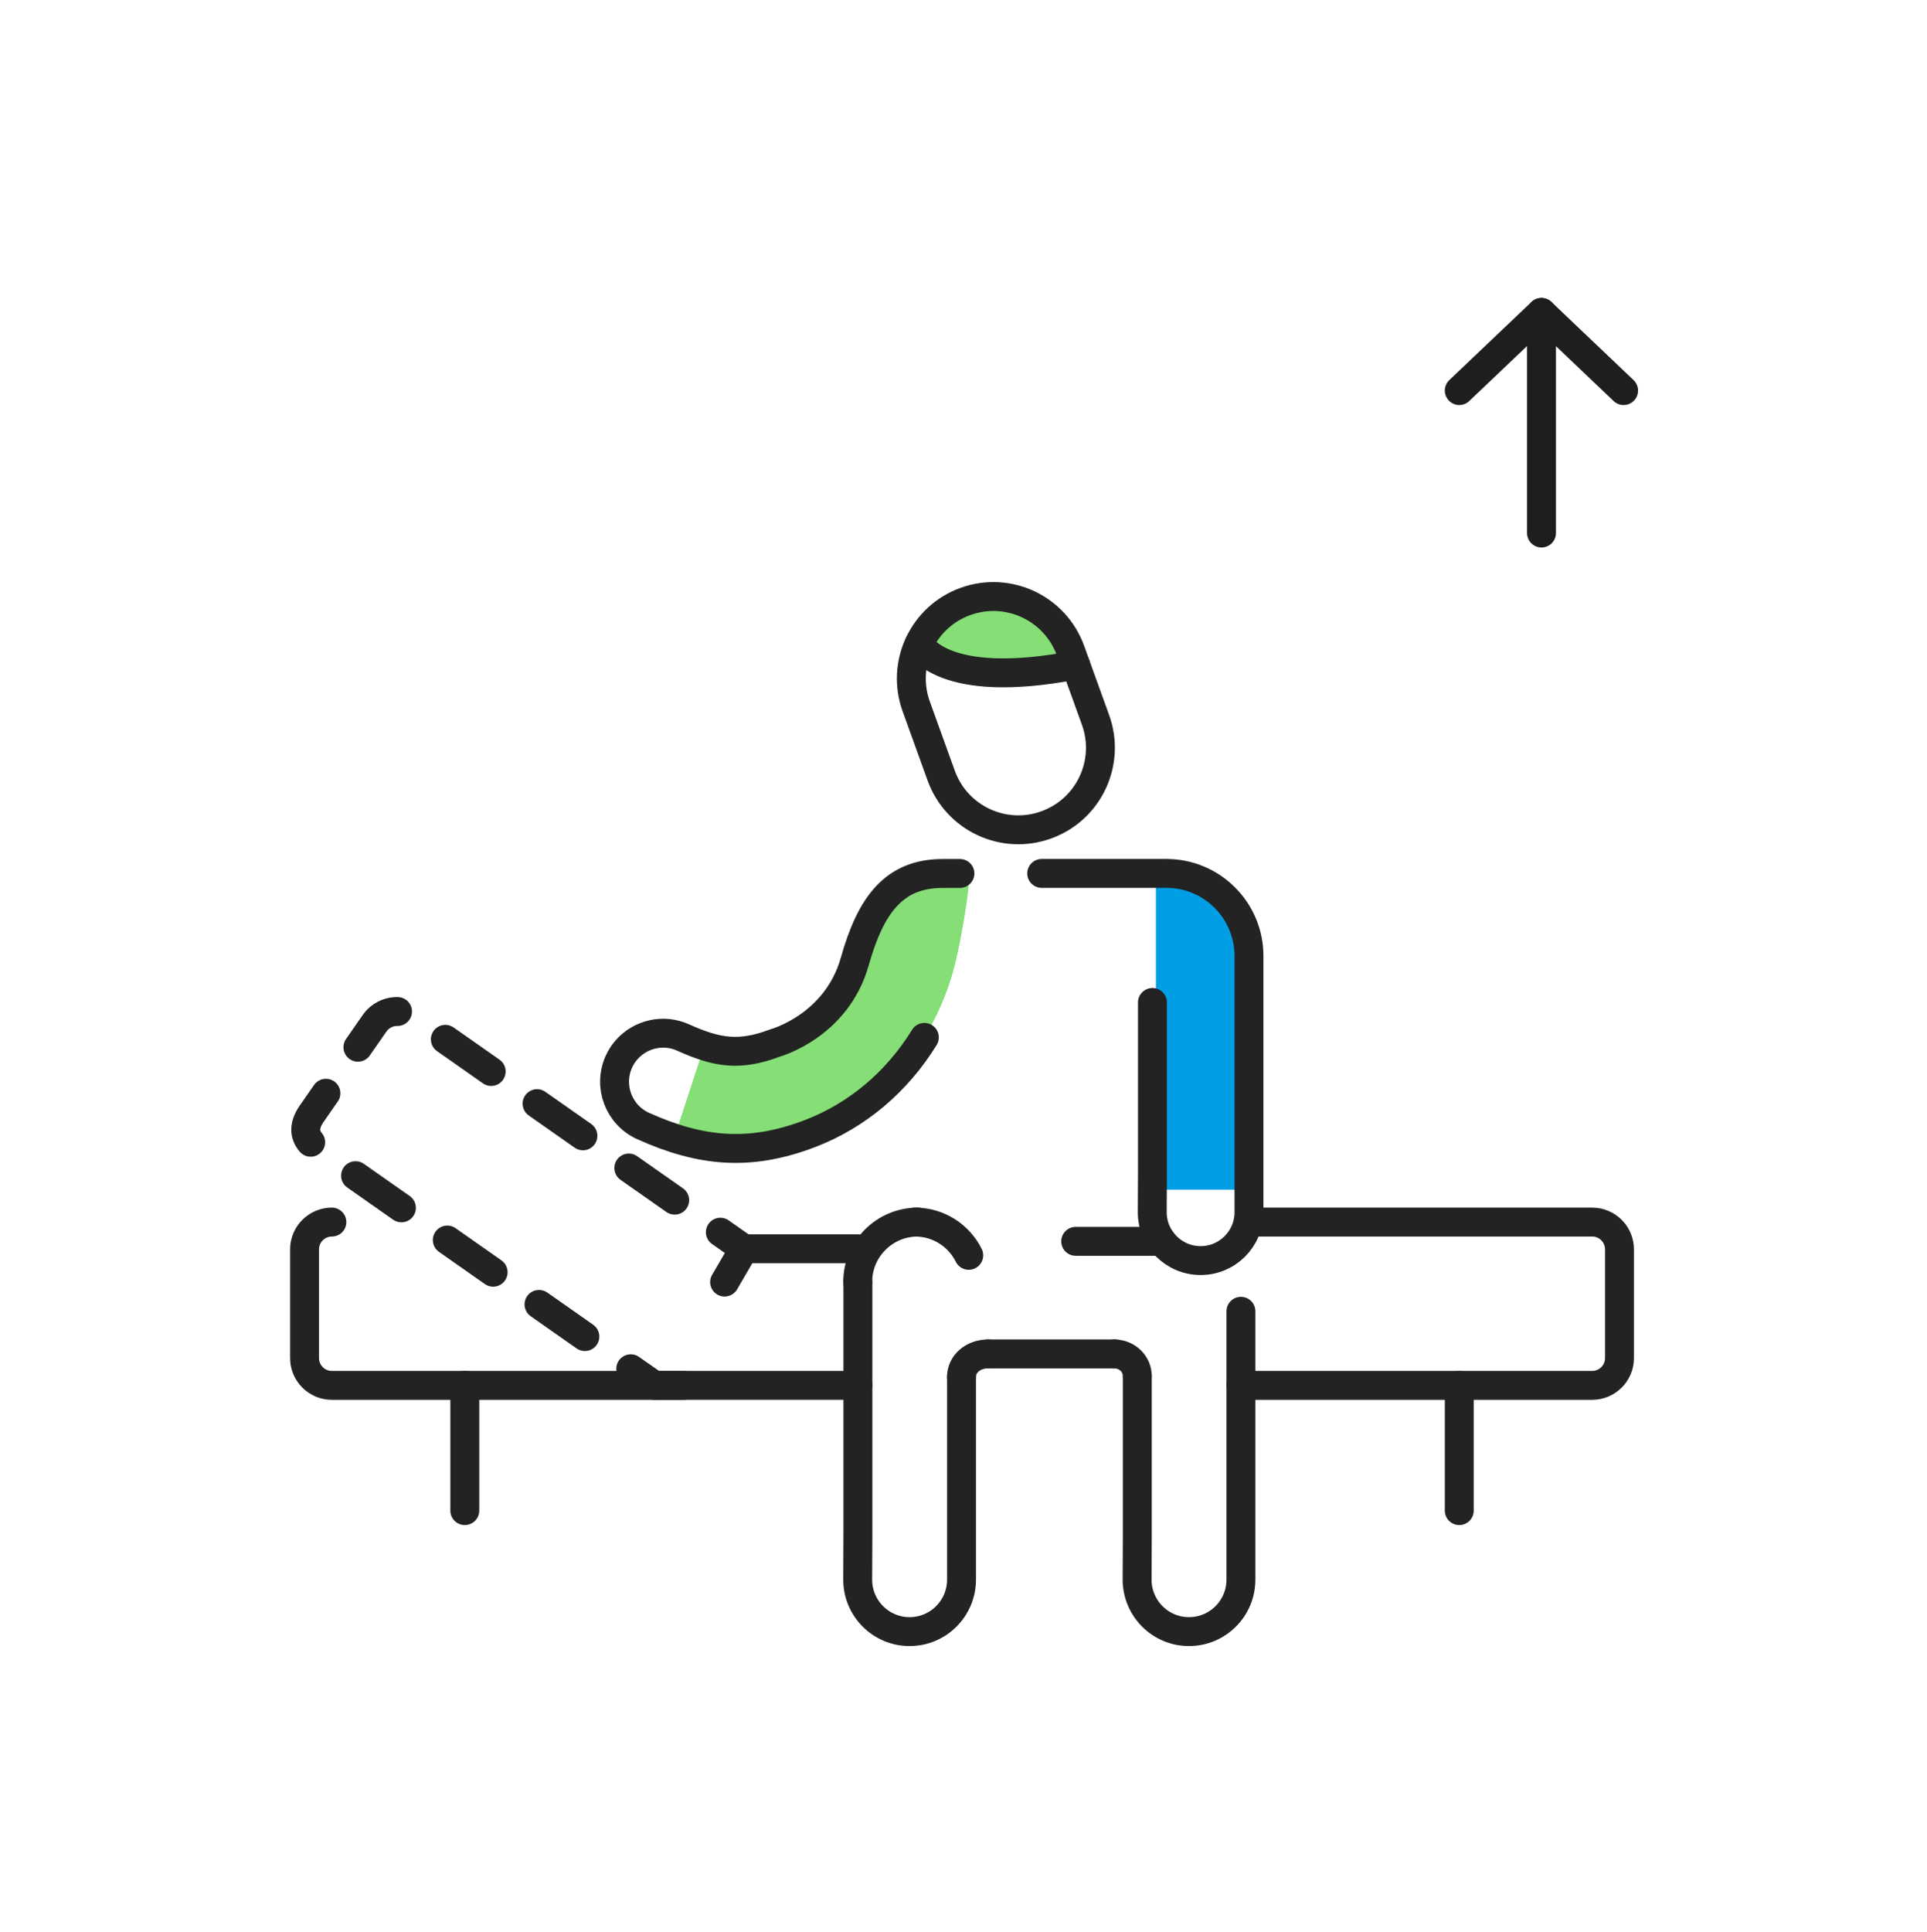 <svg width="400" height="401" viewBox="0 0 400 401" fill="none" xmlns="http://www.w3.org/2000/svg">
<path d="M201.099 181.268C200.719 177.588 195.709 181.268 195.709 181.268L195.199 183.448C194.259 183.418 193.539 183.538 193.539 183.538L184.279 188.228L179.469 195.138V199.128L177.459 199.528C174.209 206.388 168.029 213.758 160.899 216.458C156.039 218.298 150.889 218.808 145.889 217.998L139.559 237.308C148.969 239.468 158.819 238.808 168.049 235.308C183.879 229.298 195.269 214.968 198.809 197.618L198.819 197.628C198.819 197.628 201.479 184.948 201.099 181.268Z" fill="#85DE76"/>
<path d="M191.878 215.297C186.278 224.387 178.038 231.497 168.038 235.297C155.688 239.987 145.568 239.117 133.518 233.697C128.438 231.407 126.178 225.437 128.458 220.367C128.888 219.407 129.448 218.557 130.108 217.817C132.958 214.607 137.668 213.457 141.788 215.317C148.928 218.527 153.558 219.227 160.878 216.457C160.878 216.457 173.648 212.997 177.438 199.527C180.758 187.747 185.608 181.277 195.688 181.277H199.258" stroke="#232323" stroke-width="6" stroke-miterlimit="10" stroke-linecap="round" stroke-linejoin="round"/>
<path d="M236.079 285.587V318.967L236.039 327.837C236.039 333.787 240.859 338.617 246.809 338.617C252.759 338.617 257.589 333.787 257.589 327.837V312.027V272.137" stroke="#232323" stroke-width="6" stroke-miterlimit="10" stroke-linecap="round" stroke-linejoin="round"/>
<path d="M178.079 266.078V318.968L178.039 327.838C178.039 333.788 182.859 338.618 188.809 338.618C194.759 338.618 199.589 333.788 199.589 327.838V312.028V285.588" stroke="#232323" stroke-width="6" stroke-miterlimit="10" stroke-linecap="round" stroke-linejoin="round"/>
<path d="M199.59 285.708C199.59 283.168 201.87 280.988 205.11 280.988" stroke="#232323" stroke-width="6" stroke-miterlimit="10" stroke-linecap="round" stroke-linejoin="round"/>
<path d="M236.079 285.588C236.079 283.048 233.939 280.988 231.309 280.988" stroke="#232323" stroke-width="6" stroke-miterlimit="10" stroke-linecap="round" stroke-linejoin="round"/>
<path d="M154.441 259.168H178.041" stroke="#232323" stroke-width="6" stroke-miterlimit="10" stroke-linecap="round" stroke-linejoin="round"/>
<path d="M135.84 287.506L130.93 284.066" stroke="#232323" stroke-width="6" stroke-linecap="round" stroke-linejoin="round"/>
<path d="M121.408 277.388L66.468 238.848C65.518 237.898 61.298 235.768 64.898 230.848L77.758 212.358C78.618 211.118 79.938 210.278 81.418 210.008C82.898 209.748 84.428 210.078 85.668 210.948L144.768 252.388" stroke="#232323" stroke-width="6" stroke-linecap="round" stroke-linejoin="round" stroke-dasharray="11.63 11.63"/>
<path d="M149.527 255.727L154.437 259.167" stroke="#232323" stroke-width="6" stroke-linecap="round" stroke-linejoin="round"/>
<path d="M178.08 287.508H136.16" stroke="#232323" stroke-width="6" stroke-miterlimit="10" stroke-linecap="round" stroke-linejoin="round"/>
<path d="M259.138 253.625H330.498C333.628 253.625 336.168 256.165 336.168 259.295V281.845C336.168 284.975 333.628 287.515 330.498 287.515H257.578" stroke="#232323" stroke-width="6" stroke-miterlimit="10" stroke-linecap="round" stroke-linejoin="round"/>
<path d="M241.199 257.625H223.289" stroke="#232323" stroke-width="6" stroke-miterlimit="10" stroke-linecap="round" stroke-linejoin="round"/>
<path d="M302.91 287.508V313.508" stroke="#232323" stroke-width="6" stroke-miterlimit="10" stroke-linecap="round" stroke-linejoin="round"/>
<path d="M68.889 253.625C65.759 253.625 63.219 256.165 63.219 259.295V281.845C63.219 284.975 65.759 287.515 68.889 287.515H141.809" stroke="#232323" stroke-width="6" stroke-miterlimit="10" stroke-linecap="round" stroke-linejoin="round"/>
<path d="M96.481 287.508V313.508" stroke="#232323" stroke-width="6" stroke-miterlimit="10" stroke-linecap="round" stroke-linejoin="round"/>
<path d="M231.439 280.988H205.109" stroke="#232323" stroke-width="6" stroke-miterlimit="10" stroke-linecap="round" stroke-linejoin="round"/>
<path d="M190.489 253.625C183.619 253.625 178.039 259.195 178.039 266.075" stroke="#232323" stroke-width="6" stroke-miterlimit="10" stroke-linecap="round" stroke-linejoin="round"/>
<path d="M189.949 253.625C194.829 253.625 199.049 256.435 201.089 260.525" stroke="#232323" stroke-width="6" stroke-miterlimit="10" stroke-linecap="round" stroke-linejoin="round"/>
<path d="M239.941 181.926L245.121 182.546C251.091 183.386 257.311 189.156 258.471 195.406L258.881 197.626C259.251 199.626 259.111 246.916 259.111 246.916H239.941V181.926Z" fill="#009EE5"/>
<path d="M207.25 124.617L216.28 127.777L222.04 134.587L221.77 138.357L210.77 139.997L200.36 139.727L195.22 137.257L192.84 133.757L192.02 130.157L199.23 125.327L207.25 124.617Z" fill="#85DE76"/>
<path d="M195.372 160.966C198.562 169.816 208.322 174.396 217.172 171.196C226.022 168.006 230.602 158.246 227.402 149.396L222.222 135.056C219.032 126.206 209.272 121.626 200.422 124.816C191.572 128.006 186.992 137.766 190.192 146.616L195.372 160.966Z" stroke="#232323" stroke-width="6" stroke-miterlimit="10" stroke-linecap="round" stroke-linejoin="round"/>
<path d="M190.801 133.617C190.801 133.617 195.361 143.427 223.291 138.017" stroke="#232323" stroke-width="6" stroke-miterlimit="10" stroke-linecap="round" stroke-linejoin="round"/>
<path d="M239.22 208.046V243.306L239.18 251.576C239.18 257.126 243.68 261.616 249.22 261.616C254.77 261.616 259.26 257.116 259.26 251.576V234.846V198.406C259.26 188.946 251.59 181.266 242.12 181.266H237.73C237.37 181.266 216.23 181.266 216.23 181.266" stroke="#232323" stroke-width="6" stroke-miterlimit="10" stroke-linecap="round" stroke-linejoin="round"/>
<path d="M319.98 110.626V64.836" stroke="#1E1E1E" stroke-width="6" stroke-miterlimit="10" stroke-linecap="round" stroke-linejoin="round"/>
<path d="M337.02 81.056L319.97 64.836L302.91 81.056" stroke="#1E1E1E" stroke-width="6" stroke-miterlimit="10" stroke-linecap="round" stroke-linejoin="round"/>
<path d="M154.44 259.168L150.41 266.078" stroke="#232323" stroke-width="6" stroke-miterlimit="10" stroke-linecap="round" stroke-linejoin="round"/>
</svg>
